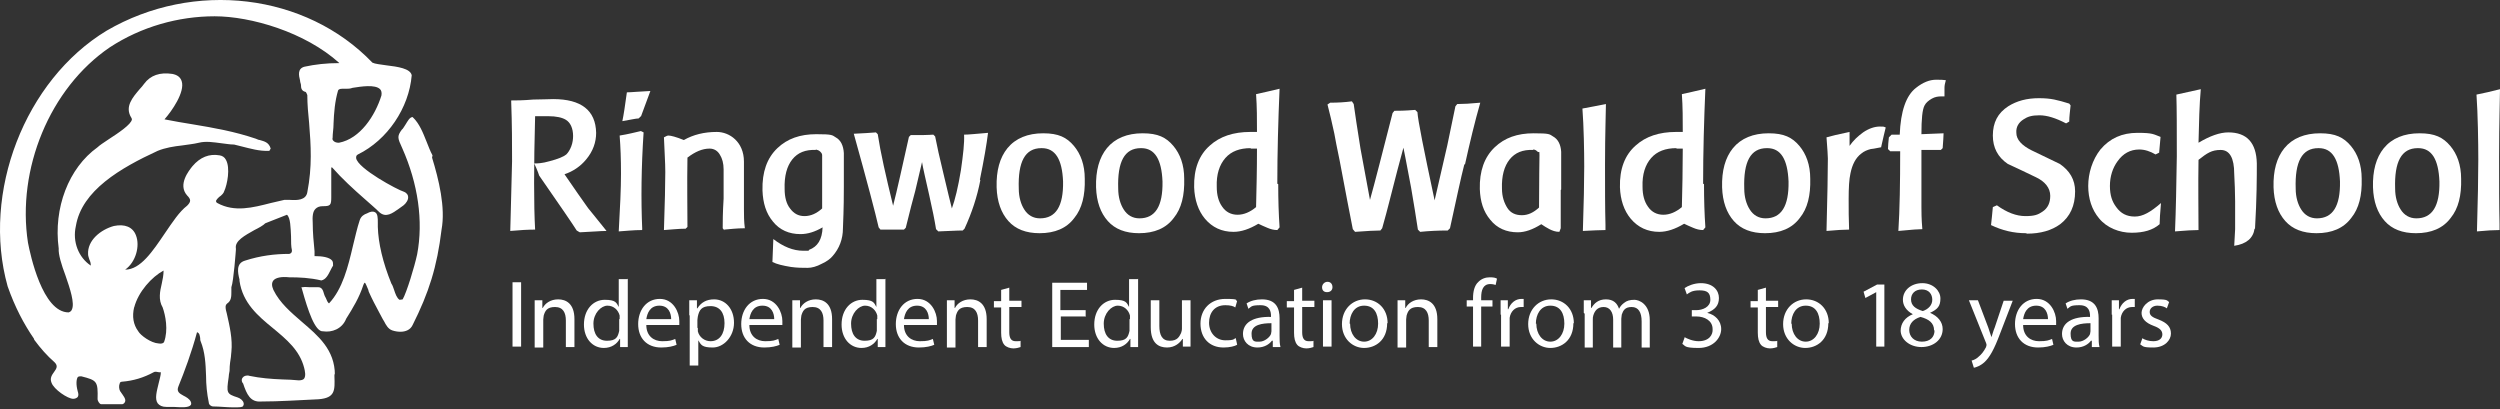 <svg xmlns="http://www.w3.org/2000/svg" width="489" height="80" viewBox="0 0 489 80" fill="none"><rect x="0" y="0" width="489" height="80" fill="#333333" stroke="none"/><path d="M84.6 30.386C84.158 29.593 83.804 28.625 83.45 27.745C82.743 25.984 82.036 24.136 80.71 22.903H80.621C80.091 22.991 79.737 23.696 79.295 24.4C79.03 24.752 78.853 25.192 78.588 25.368C77.615 26.689 77.792 27.041 78.676 28.977C81.77 35.931 82.831 43.237 81.594 49.751C81.063 52.216 79.56 57.145 78.764 58.553C78.764 58.553 78.322 58.642 78.145 58.642C77.615 58.289 77.35 57.497 77.085 56.705C76.908 56.265 76.819 55.825 76.554 55.473C74.874 51.336 73.99 47.55 73.902 44.382C73.902 44.117 73.902 43.853 73.902 43.589C73.902 42.621 73.902 41.741 73.283 41.477C72.929 41.301 72.399 41.389 71.78 41.741C71.249 41.917 70.63 42.269 70.365 43.061C69.835 44.646 69.481 46.318 69.039 48.078C68.067 52.216 67.005 56.529 64.353 59.346C64.088 59.17 63.911 58.73 63.734 58.289C63.557 58.025 63.469 57.761 63.381 57.497C63.204 56.881 63.027 56.177 62.231 56.177C61.701 56.177 61.082 56.177 60.551 56.177C60.109 56.177 59.667 56.089 59.225 56.177H58.96L59.137 56.793C60.198 60.578 61.612 64.979 63.204 64.803C64.884 65.067 66.917 64.363 67.713 62.339C69.039 60.226 70.277 58.201 71.073 55.737C71.249 55.297 71.338 55.297 71.338 55.297C71.515 55.297 71.868 56.353 72.045 56.705C72.045 56.881 72.133 56.969 72.133 57.057C72.752 58.465 73.46 59.786 74.167 61.106C74.521 61.722 74.786 62.339 75.139 62.867C75.493 63.571 75.935 64.363 76.731 64.627C77.261 64.803 77.792 64.891 78.322 64.891C79.295 64.891 80.267 64.539 80.71 63.571C83.892 57.233 85.484 52.216 86.368 44.91C87.164 40.596 85.837 35.139 84.511 30.826" fill="white"></path><path d="M26.248 60.138C27.043 57.057 29.696 54.152 31.994 52.92C31.994 53.8 31.818 54.68 31.641 55.472C31.287 56.969 30.933 58.641 31.818 60.138C32.348 61.634 32.967 64.539 32.083 66.916C31.906 67.18 31.552 67.268 31.022 67.18C29.519 67.092 27.485 65.595 27.043 64.803C26.071 63.483 25.805 61.898 26.248 60.05M65.238 24.224C65.326 22.023 65.503 19.822 66.122 17.71C66.299 17.358 66.652 17.358 67.271 17.358C67.448 17.358 67.625 17.358 67.802 17.358C68.067 17.358 68.509 17.358 68.951 17.182C70.631 16.918 73.372 16.477 74.344 17.446C74.609 17.71 74.698 18.15 74.609 18.678C73.372 22.639 70.454 27.128 66.299 27.921C65.856 27.921 65.503 27.833 65.238 27.569C65.061 27.392 64.972 27.216 65.061 26.952C65.061 26.072 65.238 25.192 65.238 24.312M42.958 38.484C43.4 38.132 43.753 37.779 43.842 37.427C44.461 36.107 45.08 32.85 44.195 31.266C43.93 30.738 43.488 30.473 42.958 30.385C40.924 30.033 39.156 30.738 37.653 32.498C36.946 33.378 34.735 36.107 36.592 38.22C37.388 39.012 37.388 39.452 36.592 40.244C35.089 41.389 33.763 43.413 32.26 45.614C29.872 49.135 27.485 52.744 24.479 52.744C26.601 51.247 27.397 48.078 26.601 46.054C25.982 44.381 24.391 43.765 22.269 44.205C19.705 44.91 17.053 47.022 17.23 49.751C17.23 50.103 17.406 50.455 17.495 50.807C17.672 51.159 17.76 51.511 17.76 51.952C15.373 50.367 14.135 47.286 14.842 44.205C15.992 37.251 23.595 32.85 30.845 29.505C32.348 28.889 34.028 28.625 35.619 28.449C36.68 28.273 37.83 28.185 38.891 27.921C40.305 27.569 41.808 27.833 43.223 28.009C44.107 28.097 44.903 28.273 45.787 28.273C46.229 28.361 46.759 28.537 47.201 28.625C48.97 29.065 50.738 29.593 52.595 29.505H52.683L52.948 29.065C52.595 27.833 51.711 27.657 50.826 27.392C50.561 27.392 50.296 27.216 50.031 27.128C45.875 25.72 41.897 25.016 37.653 24.312C35.885 24.048 34.028 23.695 32.171 23.343C33.586 21.759 36.238 17.974 35.531 15.861C35.266 15.069 34.647 14.629 33.674 14.453C31.287 14.101 29.43 14.717 28.193 16.389C27.927 16.741 27.662 17.094 27.309 17.446C25.982 19.03 24.302 20.879 25.717 23.079C25.717 23.079 25.805 23.255 25.805 23.343C25.717 24.312 23.065 26.072 21.297 27.216C20.235 27.921 19.44 28.449 19.086 28.801C13.428 32.85 10.422 40.684 11.483 48.606C11.394 49.751 12.013 51.775 12.809 53.888C13.693 56.441 14.665 59.346 14.047 60.578C13.958 60.842 13.693 61.018 13.428 61.106C8.3 61.106 5.913 49.751 5.471 47.462C3.26 33.114 9.714 17.27 21.473 9.259C27.662 5.21 34.912 3.186 41.985 3.186C49.058 3.186 59.668 6.267 66.387 12.34C63.823 12.34 61.613 12.604 59.579 13.044C58.165 13.397 58.43 14.717 58.695 15.773C58.695 16.125 58.872 16.389 58.872 16.654C58.872 17.182 58.96 17.798 59.756 17.974C59.844 17.974 60.021 18.326 60.11 18.59C60.11 20.439 60.286 22.287 60.463 24.048C60.817 28.449 61.082 32.586 60.11 37.603C59.844 39.188 58.076 39.188 56.75 39.1C56.308 39.1 55.866 39.1 55.601 39.1C54.717 39.276 53.832 39.54 52.948 39.716C49.5 40.596 45.875 41.565 42.516 39.716C42.339 39.628 42.25 39.452 42.25 39.364C42.25 39.1 42.692 38.66 43.134 38.308M65.503 73.341C65.503 68.412 62.232 65.683 59.049 62.955C56.927 61.106 54.717 59.258 53.479 56.705C53.125 55.913 53.125 55.296 53.479 54.856C53.921 54.328 54.982 54.064 56.573 54.24C58.518 54.24 60.64 54.328 62.85 54.856C63.735 54.68 64.177 53.8 64.619 52.92C64.796 52.568 64.972 52.215 65.149 51.952C65.149 51.511 65.149 51.247 64.972 50.983C64.442 50.279 62.85 50.103 61.789 50.103C61.789 50.103 61.613 50.103 61.524 50.103C61.524 49.839 61.524 49.487 61.524 49.135C61.347 47.462 61.171 45.438 61.171 43.677C61.082 42.357 61.171 41.389 61.701 40.86C62.055 40.508 62.497 40.332 63.116 40.332C64.619 40.332 64.796 40.156 64.796 38.572V32.762H64.972C66.918 34.963 69.128 36.987 71.338 38.924C72.311 39.804 73.283 40.596 74.167 41.477C75.493 42.709 76.82 41.653 77.969 40.86C78.323 40.596 78.676 40.332 78.942 40.156C79.384 39.804 79.914 39.1 79.826 38.484C79.826 38.22 79.649 37.779 79.03 37.515C77.792 37.163 69.924 32.938 69.658 30.913C69.658 30.649 69.658 30.385 70.012 30.209C75.759 27.392 80.003 21.143 80.533 14.717C80.268 13.397 77.792 13.044 75.582 12.78C74.433 12.604 73.372 12.516 72.841 12.252C59.844 -1.304 37.918 -3.944 20.854 6.002C4.852 15.685 -3.636 37.691 1.492 56.001C2.907 60.05 4.675 63.395 6.62 66.212L6.708 66.476C7.946 68.148 9.184 69.556 10.687 70.877C11.394 71.581 11.041 72.109 10.598 72.725C10.156 73.341 9.714 73.958 10.068 74.838C10.51 76.158 13.251 78.007 14.312 78.007C14.754 78.007 15.019 77.831 15.196 77.655C15.373 77.391 15.373 77.038 15.196 76.51C14.842 75.19 14.931 74.222 15.196 73.782C15.373 73.606 15.55 73.606 15.903 73.606C18.998 74.398 19.175 74.574 19.086 78.095C19.086 78.359 19.44 79.063 19.794 79.063C20.943 79.063 22.092 79.063 23.33 79.063H23.949C24.214 78.975 24.391 78.799 24.479 78.535C24.656 78.007 24.037 77.303 23.684 76.775C23.684 76.686 23.507 76.598 23.507 76.51C23.242 76.07 23.242 75.366 23.418 75.014C23.418 74.838 23.595 74.662 23.86 74.662C26.071 74.486 28.104 73.87 30.049 72.813C30.315 72.637 30.668 72.725 31.11 72.813C31.199 72.813 31.287 72.813 31.464 72.813C31.464 73.43 31.199 74.222 31.022 75.014C30.668 76.51 30.226 78.007 30.845 78.887C31.199 79.327 31.729 79.591 32.525 79.591C32.702 79.591 33.321 79.591 33.94 79.591C35.531 79.679 36.857 79.767 37.299 79.239C37.388 79.151 37.476 78.887 37.299 78.535C37.034 78.007 36.415 77.655 35.885 77.391C35.089 76.951 34.47 76.598 34.912 75.542C36.061 72.725 37.476 68.94 38.537 64.979C39.068 65.155 39.068 65.683 39.156 66.124C39.156 66.299 39.156 66.564 39.244 66.74C40.128 68.94 40.217 71.141 40.305 73.518C40.305 75.19 40.482 77.038 40.836 78.711C40.836 79.151 41.278 79.503 41.72 79.503C42.869 79.503 44.372 79.679 45.61 79.679C46.848 79.679 47.378 79.679 47.555 79.415C47.644 79.239 47.732 79.063 47.644 78.799C47.555 78.359 47.025 77.919 46.494 77.743C44.284 77.039 44.284 76.862 44.726 73.782C44.726 73.43 44.814 73.077 44.903 72.549C44.903 71.317 45.08 70.437 45.168 69.82C45.168 69.38 45.256 69.116 45.256 68.852C45.522 66.299 44.903 63.747 44.372 61.37L44.195 60.666C44.107 60.138 44.019 59.698 44.461 59.346C45.256 58.817 45.256 57.937 45.256 57.057C45.256 56.793 45.256 56.441 45.256 56.177C45.698 55.032 46.141 48.871 46.141 48.871V48.606C45.875 47.11 47.909 46.054 49.765 44.998C50.65 44.557 51.445 44.117 51.887 43.677C51.976 43.677 54.009 42.797 56.131 42.005C56.838 42.621 56.838 44.557 56.927 46.23C56.927 47.286 56.927 48.254 57.104 48.959C57.104 49.135 57.104 49.311 56.927 49.487C56.838 49.575 56.662 49.663 56.573 49.663C53.744 49.663 50.915 50.015 47.909 50.983C46.141 51.511 46.494 53.272 46.848 54.68V54.944C47.467 59.258 50.473 61.81 53.39 64.187C56.043 66.388 58.607 68.5 59.491 71.933C59.668 72.637 59.844 73.517 59.491 74.046C59.314 74.31 58.872 74.398 58.43 74.398C57.369 74.31 56.308 74.222 55.335 74.222C53.037 74.134 50.915 73.958 48.793 73.518C48.351 73.341 47.732 73.518 47.555 73.782C47.201 74.046 47.201 74.662 47.555 75.014C48.262 77.127 48.97 78.711 51.092 78.535C54.717 78.535 58.341 78.271 62.32 78.095C65.591 77.831 65.503 76.334 65.415 73.606V73.077L65.503 73.341Z" fill="white"></path><path d="M113.245 45.35L112.803 45.086C112.096 43.941 109.62 40.333 105.465 34.347C105.465 34.347 105.2 33.467 104.493 31.97C105.023 31.97 105.996 31.97 107.499 31.53C109.178 31.09 110.239 30.65 110.77 30.21C111.123 29.858 111.477 29.329 111.742 28.625C112.008 27.921 112.096 27.217 112.096 26.601C112.096 25.104 111.566 23.96 110.681 23.432C109.974 22.992 108.825 22.727 107.233 22.727C105.642 22.727 105.73 22.727 104.669 22.727C104.404 32.674 104.404 40.068 104.669 44.91C103.343 44.91 101.752 44.998 99.807 45.174C99.807 44.206 99.984 39.716 100.16 31.53C100.16 28.361 100.16 24.4 99.984 19.647C100.868 19.647 102.282 19.647 104.316 19.471C105.996 19.471 107.233 19.383 108.206 19.383C113.687 19.383 116.517 21.583 116.605 25.984C116.605 27.833 115.986 29.593 114.66 31.178C113.511 32.586 112.008 33.555 110.416 34.083C112.361 36.9 113.864 39.1 115.014 40.685C115.721 41.565 116.959 43.061 118.639 45.174C117.401 45.174 115.721 45.35 113.422 45.438" fill="white"></path><path d="M125.358 22.727L124.916 23.168C124.385 23.168 123.324 23.432 121.733 23.696C121.998 22.463 122.263 20.615 122.617 18.062C123.501 18.062 125.092 17.886 127.214 17.798L125.358 22.815V22.727ZM125.534 44.998C123.943 44.998 122.44 45.174 121.025 45.262C121.291 40.596 121.467 36.899 121.467 33.995C121.467 31.09 121.379 28.801 121.202 26.512C122.882 26.248 124.208 25.896 125.358 25.632L125.888 25.896C125.446 32.586 125.358 38.924 125.623 44.91" fill="white"></path><path d="M141.715 45.086L141.361 44.646C141.361 43.589 141.361 41.653 141.538 38.836C141.538 36.459 141.538 34.611 141.538 33.114C141.538 31.97 141.272 31.002 140.83 30.298C140.388 29.505 139.681 29.065 138.797 29.065C137.382 29.065 135.968 29.681 134.465 30.826C134.376 36.107 134.465 40.685 134.465 44.382L134.111 44.734C132.696 44.734 131.282 44.91 129.867 44.998C130.044 39.716 130.132 35.931 130.132 33.643C130.132 31.706 129.956 29.505 129.867 26.865C130.309 26.601 130.574 26.512 130.751 26.512C131.193 26.512 132.254 26.777 133.757 27.393C135.614 26.337 137.736 25.808 140.211 25.808C142.687 25.808 145.516 27.745 145.516 31.618C145.516 32.674 145.516 34.259 145.516 36.283C145.516 38.308 145.516 39.892 145.516 40.949C145.516 42.093 145.516 43.325 145.693 44.646C144.102 44.646 142.775 44.822 141.626 44.91" fill="white"></path><path d="M159.574 29.329C157.54 29.241 156.037 29.857 154.977 31.178C153.916 32.498 153.385 34.435 153.474 36.987C153.474 38.572 153.827 39.892 154.534 40.773C155.242 41.741 156.126 42.269 157.364 42.269C158.601 42.269 159.751 41.741 160.812 40.773C160.812 37.516 160.812 34.083 160.812 30.386C160.812 30.122 160.723 29.945 160.458 29.681C160.193 29.417 159.928 29.329 159.574 29.241M165.056 36.547C165.056 37.868 165.056 40.596 164.879 44.646C164.879 46.758 164.171 48.607 162.845 50.103C162.403 50.631 161.696 51.159 160.723 51.6C159.751 52.128 158.778 52.392 157.983 52.392C157.01 52.392 155.949 52.392 154.711 52.216C153.12 51.952 151.97 51.688 151.086 51.248L151.263 46.758C153.208 48.255 155.153 49.047 157.098 49.047C159.043 49.047 157.894 49.047 158.248 48.871C159.928 48.255 160.812 46.846 160.9 44.47C159.397 45.35 157.983 45.79 156.568 45.79C154.358 45.79 152.501 44.998 151.175 43.325C149.849 41.741 149.23 39.716 149.141 37.252C149.053 33.642 150.025 30.914 152.059 28.977C154.004 27.129 156.48 26.248 159.662 26.248C162.845 26.248 162.757 26.424 163.464 26.865C164.437 27.393 164.967 28.449 165.056 29.945V36.635V36.547Z" fill="white"></path><path d="M191.756 35.227C191.137 38.484 190.076 41.653 188.661 44.734L188.307 45.086C188.484 45.086 186.893 45.086 183.533 45.262L183.091 44.822C182.826 43.149 182.384 40.949 181.765 38.22C181.058 35.051 180.527 32.85 180.35 31.706L179.024 37.34C178.582 38.924 177.963 41.301 177.167 44.558L176.814 44.91C175.222 44.91 173.719 44.91 172.216 44.91L171.863 44.47C171.244 41.741 169.652 35.667 167 26.16C168.857 26.072 170.36 25.984 171.332 25.896L171.686 26.248C172.216 29.77 173.277 34.435 174.692 40.244C175.488 37.163 176.46 32.674 177.786 26.777L178.14 26.424C178.759 26.424 179.466 26.424 180.35 26.424C181.5 26.424 182.295 26.337 182.561 26.337L182.914 26.689C183.268 28.537 183.798 30.914 184.506 33.819C185.39 37.516 185.92 39.804 186.186 40.773C186.804 39.1 187.423 36.547 187.954 33.29C188.396 30.21 188.661 27.921 188.573 26.337C189.545 26.337 191.048 26.16 193.259 25.984C192.993 28.185 192.463 31.266 191.667 35.139" fill="white"></path><path d="M203.692 28.977C200.509 28.977 199.094 31.618 199.271 36.899C199.271 38.572 199.713 39.98 200.332 40.949C201.039 42.093 202.1 42.709 203.427 42.709C206.521 42.709 208.024 40.332 207.936 35.491C207.759 31.178 206.433 28.977 203.78 28.977M203.338 45.614C200.686 45.614 198.652 44.822 197.238 43.237C195.823 41.653 195.027 39.452 194.939 36.635C194.851 33.378 195.558 30.826 197.061 28.977C198.652 27.041 201.039 26.072 204.046 26.072C207.052 26.072 208.643 26.865 210.058 28.537C211.384 30.122 212.18 32.234 212.18 34.963C212.268 38.22 211.649 40.773 210.146 42.621C208.643 44.646 206.344 45.614 203.338 45.614Z" fill="white"></path><path d="M223.142 28.977C219.959 28.977 218.545 31.618 218.721 36.899C218.721 38.572 219.163 39.98 219.782 40.949C220.49 42.093 221.551 42.709 222.877 42.709C225.971 42.709 227.474 40.332 227.386 35.491C227.209 31.178 225.883 28.977 223.23 28.977M222.788 45.614C220.136 45.614 218.103 44.822 216.688 43.237C215.273 41.653 214.478 39.452 214.389 36.635C214.301 33.378 215.008 30.826 216.511 28.977C218.103 27.041 220.49 26.072 223.496 26.072C226.502 26.072 228.093 26.865 229.508 28.537C230.834 30.122 231.63 32.234 231.63 34.963C231.718 38.22 231.099 40.773 229.596 42.621C228.093 44.646 225.794 45.614 222.788 45.614Z" fill="white"></path><path d="M244.627 28.977C242.505 28.977 240.825 29.593 239.676 30.914C238.527 32.234 237.908 34.083 237.996 36.547C237.996 38.132 238.35 39.452 239.057 40.42C239.764 41.477 240.825 42.005 242.063 42.005C243.301 42.005 244.539 41.477 245.688 40.508C245.776 36.987 245.865 33.202 245.865 29.065C245.334 29.065 244.892 29.065 244.627 29.065M250.02 36.019C250.02 39.1 250.109 41.917 250.285 44.47L249.843 44.998C249.136 44.998 248.517 44.822 247.898 44.558C247.279 44.294 246.66 44.029 246.13 43.765C244.362 44.822 242.77 45.35 241.267 45.35C238.969 45.35 237.112 44.47 235.697 42.797C234.371 41.213 233.664 39.1 233.575 36.635C233.487 33.026 234.548 30.298 236.67 28.449C238.615 26.689 241.267 25.808 244.539 25.808C247.81 25.808 245.423 25.808 245.865 25.808C245.865 23.344 245.865 20.879 245.688 18.414C246.926 18.15 248.429 17.798 250.285 17.358C250.02 23.608 249.843 29.769 249.843 35.931" fill="white"></path><path d="M286.446 32.058C285.739 34.787 284.855 39.012 283.617 44.646L283.175 45.086C281.318 45.086 279.55 45.174 277.782 45.35L277.34 44.91C276.986 42.533 276.544 39.804 276.014 36.723C275.129 31.97 274.599 29.329 274.511 28.889C273.892 31.178 272.919 34.787 271.681 39.716C271.416 40.773 270.974 42.445 270.355 44.646L270.002 45.086C269.029 45.086 267.438 45.174 265.05 45.35L264.608 44.822C263.989 41.829 263.194 37.428 262.044 31.442C261.514 28.889 261.16 27.129 260.983 26.072C260.541 24.048 260.099 22.111 259.657 20.439L260.188 20.087C261.691 20.087 263.105 19.999 264.432 19.823L264.785 20.351C265.05 22.287 265.492 25.192 266.111 29.065L267.968 39.1C269.029 35.315 270.444 29.681 272.389 22.111L272.742 21.671C273.45 21.671 274.776 21.671 276.809 21.495L277.251 21.935C277.34 23.52 278.489 29.241 280.611 39.188L283.087 28.449C283.44 26.777 283.971 24.224 284.678 20.791L285.032 20.351C286.181 20.351 287.684 20.263 289.541 20.087C288.48 23.784 287.507 27.833 286.535 32.234" fill="white"></path><path d="M299.886 29.329C297.852 29.241 296.349 29.858 295.288 31.178C294.227 32.498 293.697 34.435 293.785 36.899C293.785 38.484 294.227 39.716 294.846 40.684C295.465 41.653 296.437 42.093 297.675 42.093C298.913 42.093 299.974 41.565 301.035 40.596C301.035 34.963 301.123 31.53 301.123 30.386C301.123 29.241 301.035 29.945 300.77 29.681C300.504 29.417 300.239 29.241 299.886 29.241M305.279 37.163C305.279 41.565 305.279 44.029 305.279 44.646L305.013 45.35C304.218 45.35 303.599 45.086 303.068 44.822C302.538 44.558 302.007 44.206 301.477 43.853C299.797 44.91 298.294 45.438 296.879 45.438C294.669 45.438 292.812 44.646 291.486 42.973C290.16 41.389 289.541 39.452 289.453 36.987C289.364 33.467 290.337 30.738 292.37 28.801C294.316 26.953 296.791 26.072 299.974 26.072C303.157 26.072 303.068 26.248 303.776 26.689C304.748 27.217 305.279 28.273 305.367 29.681C305.367 29.858 305.367 30.914 305.367 32.85C305.367 34.963 305.367 36.371 305.367 37.075" fill="white"></path><path d="M313.942 32.234C313.942 36.723 313.942 40.684 314.031 43.941V44.998C312.97 44.998 311.467 45.086 309.61 45.174C309.787 39.716 309.875 35.579 309.875 32.586C309.875 29.593 309.787 24.664 309.521 21.231C310.848 20.967 312.439 20.703 314.119 20.351C314.119 21.935 313.942 25.896 313.942 32.234Z" fill="white"></path><path d="M327.912 28.977C325.79 28.977 324.11 29.593 322.961 30.914C321.812 32.234 321.193 34.083 321.281 36.547C321.281 38.132 321.635 39.452 322.342 40.42C323.049 41.477 324.11 42.005 325.348 42.005C326.586 42.005 327.824 41.477 328.973 40.508C329.062 36.987 329.15 33.202 329.15 29.065C328.619 29.065 328.177 29.065 327.912 29.065M333.305 36.019C333.305 39.1 333.394 41.917 333.571 44.47L333.129 44.998C332.421 44.998 331.802 44.822 331.183 44.558C330.565 44.294 329.946 44.029 329.415 43.765C327.647 44.822 326.056 45.35 324.552 45.35C322.254 45.35 320.397 44.47 318.982 42.797C317.656 41.213 316.949 39.1 316.861 36.635C316.772 33.026 317.833 30.298 319.955 28.449C321.9 26.689 324.552 25.808 327.824 25.808C331.095 25.808 328.708 25.808 329.15 25.808C329.15 23.344 329.15 20.879 328.973 18.414C330.211 18.15 331.714 17.798 333.571 17.358C333.305 23.608 333.129 29.769 333.129 35.931" fill="white"></path><path d="M345.595 28.977C342.412 28.977 340.998 31.618 341.175 36.899C341.175 38.572 341.617 39.98 342.236 40.949C342.943 42.093 344.004 42.709 345.33 42.709C348.424 42.709 349.927 40.332 349.839 35.491C349.662 31.178 348.336 28.977 345.684 28.977M345.242 45.614C342.589 45.614 340.556 44.822 339.141 43.237C337.726 41.653 336.931 39.452 336.842 36.635C336.754 33.378 337.461 30.826 338.964 28.977C340.556 27.041 342.943 26.072 345.949 26.072C348.955 26.072 350.546 26.865 351.961 28.537C353.287 30.122 354.083 32.234 354.083 34.963C354.171 38.22 353.552 40.773 352.049 42.621C350.546 44.646 348.248 45.614 345.242 45.614Z" fill="white"></path><path d="M367.963 28.801C366.725 29.065 366.018 29.153 365.929 29.153C365.222 29.329 364.603 29.593 364.072 30.034C363.011 30.826 362.304 32.146 361.951 33.907C361.685 35.051 361.597 36.812 361.597 38.924C361.597 41.037 361.597 42.797 361.685 44.91C360.713 44.91 359.21 44.998 357.265 45.174C357.441 38.396 357.53 33.643 357.53 31.002C357.53 30.562 357.441 29.153 357.265 26.865C358.149 26.601 359.652 26.248 361.774 25.808V28.537C362.481 27.481 363.454 26.601 364.426 25.896C365.575 25.104 366.725 24.752 367.697 24.752C368.67 24.752 368.316 24.752 368.847 24.928C368.67 25.72 368.316 27.041 367.963 28.713" fill="white"></path><path d="M380.341 17.358C380.341 17.622 380.341 18.062 380.341 18.854H379.722C379.103 18.854 378.484 18.942 377.865 19.294C377.246 19.647 376.716 20.087 376.45 20.615C376.008 21.407 375.832 23.256 375.832 26.248L380.164 26.072C380.164 26.689 380.075 27.657 379.987 28.977L379.633 29.329C378.838 29.329 377.6 29.329 375.832 29.329C375.832 33.642 375.832 37.34 375.832 40.508C375.832 41.301 375.832 42.797 376.008 44.822C375.478 44.822 373.887 44.91 371.323 45.174C371.588 41.037 371.676 35.755 371.676 29.593C370.969 29.593 370.35 29.593 369.731 29.593L369.289 29.153C369.289 28.537 369.377 27.745 369.466 26.865L369.996 26.336H371.588C371.765 21.759 372.826 18.678 374.771 17.182C376.097 16.126 377.423 15.597 378.661 15.597C379.899 15.597 379.81 15.597 380.606 15.685C380.429 16.302 380.341 16.742 380.341 17.182" fill="white"></path><path d="M396.254 45.614C393.867 45.614 391.657 45.086 389.446 44.029C389.535 42.973 389.712 41.829 389.8 40.509L390.596 40.157C392.541 41.565 394.397 42.269 396.166 42.269C397.934 42.269 398.641 42.005 399.525 41.389C400.586 40.685 401.028 39.628 401.028 38.308C401.028 36.812 400.056 35.491 398.111 34.611C396.342 33.731 394.574 32.938 392.718 32.058C390.772 30.738 389.8 28.889 389.8 26.513C389.8 23.96 390.772 22.111 392.806 20.791C394.486 19.735 396.431 19.206 398.818 19.206C401.205 19.206 402.443 19.559 404.742 20.263L405.007 20.615C404.919 21.671 404.742 22.727 404.742 23.784L404.123 24.136C402.089 23.08 400.409 22.552 398.906 22.552C397.403 22.552 396.608 22.816 395.812 23.344C394.839 23.96 394.309 24.84 394.397 25.985C394.397 27.305 395.458 28.449 397.403 29.417C399.26 30.298 401.028 31.178 402.885 32.058C404.83 33.379 405.891 35.139 405.891 37.428C405.891 40.245 404.919 42.357 402.973 43.853C401.294 45.086 399.083 45.702 396.519 45.702" fill="white"></path><path d="M422.337 29.858L421.63 30.21C420.569 29.593 419.508 29.241 418.447 29.241C416.678 29.241 415.264 30.034 414.203 31.53C413.23 32.85 412.7 34.523 412.7 36.371C412.7 38.22 413.142 39.452 413.938 40.508C414.822 41.741 415.971 42.357 417.563 42.357C419.154 42.357 420.657 41.477 422.691 39.716C422.514 41.653 422.425 43.061 422.425 43.853C421.099 44.998 419.331 45.526 416.944 45.526C414.557 45.526 412.081 44.558 410.578 42.709C409.163 41.037 408.456 38.836 408.456 36.371C408.456 33.907 409.252 31.266 410.843 29.241C412.7 27.041 415.087 25.984 418.093 25.984C421.099 25.984 421.187 26.248 422.602 26.777C422.514 27.921 422.425 28.977 422.337 29.769" fill="white"></path><path d="M440.992 44.734C440.727 46.582 439.401 47.727 437.014 48.079L437.191 44.822C437.191 43.413 437.191 41.565 437.191 39.364C437.191 37.604 437.102 35.755 437.014 33.995C437.014 30.914 436.13 29.329 434.361 29.329C432.593 29.329 431.709 29.946 430.029 31.266C429.941 36.371 430.029 40.949 430.029 44.998C429.057 44.998 427.554 45.086 425.432 45.262C425.608 41.125 425.697 36.283 425.785 30.562C425.785 25.28 425.785 21.319 425.697 18.502C426.935 18.238 428.526 17.886 430.471 17.446C430.206 20.439 430.118 23.96 430.029 27.921C432.239 26.601 434.184 25.896 435.864 25.896C439.489 25.896 441.346 27.921 441.434 31.97C441.434 34.523 441.434 38.748 441.081 44.734" fill="white"></path><path d="M453.458 28.977C450.275 28.977 448.86 31.618 449.037 36.899C449.037 38.572 449.479 39.98 450.098 40.949C450.805 42.093 451.866 42.709 453.192 42.709C456.287 42.709 457.79 40.332 457.701 35.491C457.524 31.178 456.198 28.977 453.546 28.977M453.104 45.614C450.451 45.614 448.418 44.822 447.003 43.237C445.589 41.653 444.793 39.452 444.705 36.635C444.616 33.378 445.324 30.826 446.827 28.977C448.418 27.041 450.805 26.072 453.811 26.072C456.817 26.072 458.409 26.865 459.823 28.537C461.149 30.122 461.945 32.234 461.945 34.963C462.034 38.22 461.415 40.773 459.912 42.621C458.409 44.646 456.11 45.614 453.104 45.614Z" fill="white"></path><path d="M472.909 28.977C469.726 28.977 468.311 31.618 468.488 36.899C468.488 38.572 468.93 39.98 469.549 40.949C470.256 42.093 471.317 42.709 472.643 42.709C475.738 42.709 477.241 40.332 477.152 35.491C476.976 31.178 475.649 28.977 472.997 28.977M472.555 45.614C469.903 45.614 467.869 44.822 466.455 43.237C465.04 41.653 464.244 39.452 464.156 36.635C464.067 33.378 464.775 30.826 466.278 28.977C467.869 27.041 470.256 26.072 473.262 26.072C476.268 26.072 477.86 26.865 479.274 28.537C480.601 30.122 481.396 32.234 481.396 34.963C481.485 38.22 480.866 40.773 479.363 42.621C477.86 44.646 475.561 45.614 472.555 45.614Z" fill="white"></path><path d="M488.823 30.738C488.823 35.755 488.823 40.157 488.911 43.853V44.998C487.85 44.998 486.347 45.086 484.491 45.262C484.668 39.188 484.756 34.523 484.756 31.178C484.756 27.833 484.668 22.287 484.402 18.502C485.729 18.238 487.32 17.886 489 17.446C489 19.206 488.823 23.608 488.823 30.738Z" fill="white"></path><path d="M101.929 55.209V67.796H100.249V55.209H101.929Z" fill="white"></path><path d="M104.581 61.194C104.581 60.226 104.581 59.522 104.581 58.73H106.084V60.226H106.172C106.615 59.346 107.675 58.554 109.179 58.554C110.682 58.554 112.361 59.346 112.361 62.427V67.884H110.682V62.691C110.682 61.194 110.151 60.05 108.56 60.05C106.968 60.05 106.615 60.842 106.349 61.722C106.349 61.898 106.261 62.251 106.261 62.515V67.972H104.581V61.37V61.194Z" fill="white"></path><path d="M122.795 54.504V65.507C122.795 66.3 122.795 67.268 122.795 67.884H121.292V66.3H121.203C120.673 67.268 119.612 68.06 118.109 68.06C115.899 68.06 114.219 66.212 114.219 63.483C114.219 60.49 116.075 58.642 118.286 58.642C120.496 58.642 120.584 59.258 121.027 60.05V54.592H122.706L122.795 54.504ZM121.203 62.427C121.203 62.251 121.203 61.898 121.203 61.722C120.938 60.666 120.054 59.786 118.816 59.786C117.578 59.786 116.075 61.282 116.075 63.307C116.075 65.332 116.96 66.652 118.728 66.652C120.496 66.652 120.85 65.948 121.115 64.715C121.115 64.451 121.115 64.275 121.115 64.011V62.427H121.203Z" fill="white"></path><path d="M126.419 63.571C126.419 65.772 127.922 66.74 129.513 66.74C131.104 66.74 131.37 66.564 132.077 66.3L132.342 67.444C131.723 67.708 130.751 67.972 129.336 67.972C126.507 67.972 124.827 66.124 124.827 63.395C124.827 60.666 126.419 58.465 129.071 58.465C131.723 58.465 132.873 61.106 132.873 62.779C132.873 64.451 132.873 63.395 132.873 63.571H126.507H126.419ZM131.281 62.427C131.281 61.37 130.839 59.786 128.983 59.786C127.126 59.786 126.595 61.282 126.419 62.427H131.281Z" fill="white"></path><path d="M134.818 61.722C134.818 60.578 134.818 59.61 134.818 58.73H136.321V60.314H136.41C137.117 59.17 138.178 58.554 139.681 58.554C141.891 58.554 143.571 60.402 143.571 63.131C143.571 65.86 141.538 67.972 139.416 67.972C137.294 67.972 137.117 67.444 136.587 66.564V71.493H134.907V61.635L134.818 61.722ZM136.498 64.099C136.498 64.363 136.498 64.539 136.498 64.803C136.763 65.948 137.824 66.74 138.974 66.74C140.742 66.74 141.715 65.332 141.715 63.219C141.715 61.106 140.742 59.874 138.974 59.874C137.206 59.874 136.763 60.666 136.498 61.898C136.498 62.075 136.41 62.339 136.41 62.603V64.187L136.498 64.099Z" fill="white"></path><path d="M146.577 63.571C146.577 65.772 148.08 66.74 149.671 66.74C151.263 66.74 151.528 66.564 152.235 66.3L152.5 67.444C151.882 67.708 150.909 67.972 149.494 67.972C146.665 67.972 144.985 66.124 144.985 63.395C144.985 60.666 146.577 58.465 149.229 58.465C151.882 58.465 153.031 61.106 153.031 62.779C153.031 64.451 153.031 63.395 153.031 63.571H146.665H146.577ZM151.439 62.427C151.439 61.37 150.997 59.786 149.141 59.786C147.284 59.786 146.754 61.282 146.577 62.427H151.439Z" fill="white"></path><path d="M154.977 61.194C154.977 60.226 154.977 59.522 154.977 58.73H156.48V60.226H156.568C157.01 59.346 158.071 58.554 159.574 58.554C161.077 58.554 162.757 59.346 162.757 62.427V67.884H161.077V62.691C161.077 61.194 160.547 60.05 158.955 60.05C157.364 60.05 157.01 60.842 156.745 61.722C156.745 61.898 156.656 62.251 156.656 62.515V67.972H154.977V61.37V61.194Z" fill="white"></path><path d="M173.189 54.504V65.507C173.189 66.3 173.189 67.268 173.189 67.884H171.686V66.3H171.598C171.067 67.268 170.006 68.06 168.503 68.06C166.293 68.06 164.613 66.212 164.613 63.483C164.613 60.49 166.47 58.642 168.68 58.642C170.891 58.642 170.979 59.258 171.421 60.05V54.592H173.101L173.189 54.504ZM171.598 62.427C171.598 62.251 171.598 61.898 171.598 61.722C171.333 60.666 170.449 59.786 169.211 59.786C167.973 59.786 166.47 61.282 166.47 63.307C166.47 65.332 167.354 66.652 169.122 66.652C170.891 66.652 171.244 65.948 171.509 64.715C171.509 64.451 171.509 64.275 171.509 64.011V62.427H171.598Z" fill="white"></path><path d="M176.815 63.571C176.815 65.772 178.318 66.74 179.91 66.74C181.501 66.74 181.766 66.564 182.473 66.3L182.739 67.444C182.12 67.708 181.147 67.972 179.733 67.972C176.903 67.972 175.224 66.124 175.224 63.395C175.224 60.666 176.815 58.465 179.467 58.465C182.12 58.465 183.269 61.106 183.269 62.779C183.269 64.451 183.269 63.395 183.269 63.571H176.903H176.815ZM181.678 62.427C181.678 61.37 181.236 59.786 179.379 59.786C177.522 59.786 176.992 61.282 176.815 62.427H181.678Z" fill="white"></path><path d="M185.213 61.194C185.213 60.226 185.213 59.522 185.213 58.73H186.716V60.226H186.804C187.246 59.346 188.307 58.554 189.81 58.554C191.313 58.554 192.993 59.346 192.993 62.427V67.884H191.313V62.691C191.313 61.194 190.783 60.05 189.191 60.05C187.6 60.05 187.246 60.842 186.981 61.722C186.981 61.898 186.893 62.251 186.893 62.515V67.972H185.213V61.37V61.194Z" fill="white"></path><path d="M197.415 56.177V58.818H199.802V60.05H197.415V64.98C197.415 66.124 197.769 66.74 198.653 66.74C199.537 66.74 199.449 66.74 199.626 66.652V67.884C199.36 67.972 198.83 68.148 198.211 68.148C197.592 68.148 196.796 67.884 196.443 67.444C196.001 66.916 195.824 66.124 195.824 65.067V60.138H194.409V58.906H195.824V56.705L197.415 56.265V56.177Z" fill="white"></path><path d="M212.445 61.899H207.494V66.476H212.976V67.884H205.814V55.297H212.622V56.705H207.406V60.666H212.357V61.987L212.445 61.899Z" fill="white"></path><path d="M222.612 54.504V65.507C222.612 66.3 222.612 67.268 222.612 67.884H221.109V66.3H221.021C220.49 67.268 219.429 68.06 217.926 68.06C215.716 68.06 214.036 66.212 214.036 63.483C214.036 60.49 215.893 58.642 218.103 58.642C220.313 58.642 220.402 59.258 220.844 60.05V54.592H222.524L222.612 54.504ZM221.021 62.427C221.021 62.251 221.021 61.898 221.021 61.722C220.755 60.666 219.871 59.786 218.634 59.786C217.396 59.786 215.893 61.282 215.893 63.307C215.893 65.332 216.777 66.652 218.545 66.652C220.313 66.652 220.667 65.948 220.932 64.715C220.932 64.451 220.932 64.275 220.932 64.011V62.427H221.021Z" fill="white"></path><path d="M232.868 65.332C232.868 66.3 232.868 67.092 232.868 67.796H231.365V66.3H231.277C230.835 67.004 229.862 67.972 228.271 67.972C226.679 67.972 225.088 67.18 225.088 64.011V58.73H226.768V63.747C226.768 65.507 227.298 66.652 228.801 66.652C230.304 66.652 230.658 65.86 231.012 65.155C231.1 64.891 231.188 64.627 231.188 64.275V58.73H232.868V65.332Z" fill="white"></path><path d="M241.975 67.444C241.533 67.708 240.56 67.972 239.323 67.972C236.582 67.972 234.813 66.124 234.813 63.307C234.813 60.49 236.759 58.465 239.676 58.465C242.594 58.465 241.533 58.73 241.975 58.906L241.621 60.138C241.268 59.874 240.649 59.698 239.676 59.698C237.554 59.698 236.493 61.194 236.493 63.131C236.493 65.067 237.82 66.564 239.676 66.564C241.533 66.564 241.268 66.3 241.71 66.124L241.975 67.356V67.444Z" fill="white"></path><path d="M248.959 67.796V66.652H248.782C248.252 67.356 247.279 67.972 245.953 67.972C244.097 67.972 243.124 66.652 243.124 65.332C243.124 63.131 245.069 61.898 248.606 61.987V61.81C248.606 61.018 248.429 59.698 246.572 59.698C244.715 59.698 244.804 59.962 244.185 60.402L243.831 59.346C244.627 58.818 245.688 58.554 246.837 58.554C249.667 58.554 250.285 60.402 250.285 62.251V65.684C250.285 66.476 250.285 67.268 250.462 67.884H248.959V67.796ZM248.694 63.219C246.926 63.219 244.804 63.483 244.804 65.243C244.804 67.004 245.511 66.828 246.395 66.828C247.279 66.828 248.34 66.036 248.606 65.332C248.606 65.155 248.694 64.979 248.694 64.803V63.219Z" fill="white"></path><path d="M254.706 56.177V58.818H257.093V60.05H254.706V64.98C254.706 66.124 255.06 66.74 255.944 66.74C256.828 66.74 256.74 66.74 256.917 66.652V67.884C256.651 67.972 256.121 68.148 255.502 68.148C254.883 68.148 254.087 67.884 253.734 67.444C253.292 66.916 253.115 66.124 253.115 65.067V60.138H251.7V58.906H253.115V56.705L254.706 56.265V56.177Z" fill="white"></path><path d="M260.63 56.177C260.63 56.705 260.277 57.145 259.569 57.145C258.862 57.145 258.597 56.705 258.597 56.177C258.597 55.649 259.039 55.121 259.658 55.121C260.277 55.121 260.63 55.561 260.63 56.177ZM258.774 67.796V58.73H260.453V67.796H258.774Z" fill="white"></path><path d="M271.328 63.219C271.328 66.564 269.029 68.06 266.819 68.06C264.608 68.06 262.486 66.3 262.486 63.395C262.486 60.49 264.52 58.554 266.995 58.554C269.471 58.554 271.416 60.402 271.416 63.219H271.328ZM264.078 63.307C264.078 65.332 265.227 66.828 266.819 66.828C268.41 66.828 269.559 65.332 269.559 63.307C269.559 61.282 268.764 59.786 266.819 59.786C264.873 59.786 263.989 61.546 263.989 63.307H264.078Z" fill="white"></path><path d="M273.361 61.194C273.361 60.226 273.361 59.522 273.361 58.73H274.864V60.226H274.953C275.395 59.346 276.456 58.554 277.959 58.554C279.462 58.554 281.142 59.346 281.142 62.427V67.884H279.462V62.691C279.462 61.194 278.931 60.05 277.34 60.05C275.748 60.05 275.395 60.842 275.13 61.722C275.13 61.898 275.041 62.251 275.041 62.515V67.972H273.361V61.37V61.194Z" fill="white"></path><path d="M288.126 67.796V59.962H286.889V58.73H288.126V58.289C288.126 57.057 288.392 55.825 289.187 55.121C289.806 54.504 290.602 54.24 291.398 54.24C292.193 54.24 292.459 54.328 292.812 54.504L292.547 55.737C292.282 55.649 291.928 55.561 291.486 55.561C290.072 55.561 289.718 56.793 289.718 58.202V58.73H291.928V59.962H289.718V67.796H288.038H288.126Z" fill="white"></path><path d="M293.52 61.546C293.52 60.49 293.52 59.522 293.52 58.73H294.934V60.49H295.023C295.465 59.258 296.437 58.465 297.587 58.465C298.736 58.465 297.94 58.465 298.029 58.465V60.05C297.852 60.05 297.675 60.05 297.498 60.05C296.349 60.05 295.465 60.93 295.288 62.163C295.288 62.427 295.288 62.691 295.288 62.955V67.796H293.608V61.546H293.52Z" fill="white"></path><path d="M307.754 63.219C307.754 66.564 305.456 68.06 303.245 68.06C301.035 68.06 298.913 66.3 298.913 63.395C298.913 60.49 300.947 58.554 303.422 58.554C305.898 58.554 307.843 60.402 307.843 63.219H307.754ZM300.505 63.307C300.505 65.332 301.654 66.828 303.245 66.828C304.837 66.828 305.986 65.332 305.986 63.307C305.986 61.282 305.19 59.786 303.245 59.786C301.3 59.786 300.416 61.546 300.416 63.307H300.505Z" fill="white"></path><path d="M309.787 61.194C309.787 60.226 309.787 59.522 309.787 58.73H311.202V60.226H311.29C311.821 59.346 312.616 58.554 314.119 58.554C315.622 58.554 316.33 59.346 316.683 60.402C316.949 59.874 317.302 59.522 317.656 59.258C318.186 58.818 318.805 58.642 319.689 58.642C320.573 58.642 322.695 59.434 322.695 62.603V67.972H321.104V62.867C321.104 61.106 320.485 60.05 319.159 60.05C317.833 60.05 317.479 60.754 317.214 61.546C317.214 61.81 317.125 62.075 317.125 62.339V67.972H315.534V62.515C315.534 61.106 314.915 60.05 313.677 60.05C312.439 60.05 311.909 60.842 311.644 61.722C311.555 61.987 311.555 62.251 311.555 62.515V67.972H309.964V61.37L309.787 61.194Z" fill="white"></path><path d="M329.504 65.948C329.946 66.212 331.095 66.74 332.244 66.74C334.366 66.74 335.074 65.419 334.985 64.363C334.985 62.691 333.394 61.898 331.802 61.898H330.918V60.666H331.802C333.04 60.666 334.543 60.05 334.543 58.642C334.543 57.233 333.924 56.793 332.421 56.793C330.918 56.793 330.476 57.233 329.946 57.585L329.504 56.353C330.122 55.913 331.36 55.385 332.686 55.385C335.074 55.385 336.223 56.793 336.223 58.289C336.223 59.786 335.427 60.578 333.924 61.194C335.427 61.546 336.665 62.691 336.665 64.363C336.665 66.036 335.162 68.06 332.244 68.06C329.327 68.06 329.68 67.62 329.062 67.268L329.504 66.036V65.948Z" fill="white"></path><path d="M345.417 56.177V58.818H347.804V60.05H345.417V64.98C345.417 66.124 345.771 66.74 346.655 66.74C347.539 66.74 347.451 66.74 347.628 66.652V67.884C347.362 67.972 346.832 68.148 346.213 68.148C345.594 68.148 344.798 67.884 344.445 67.444C344.003 66.916 343.826 66.124 343.826 65.067V60.138H342.411V58.906H343.826V56.705L345.417 56.265V56.177Z" fill="white"></path><path d="M357.619 63.219C357.619 66.564 355.32 68.06 353.11 68.06C350.899 68.06 348.777 66.3 348.777 63.395C348.777 60.49 350.811 58.554 353.286 58.554C355.762 58.554 357.707 60.402 357.707 63.219H357.619ZM350.457 63.307C350.457 65.332 351.607 66.828 353.198 66.828C354.789 66.828 355.939 65.332 355.939 63.307C355.939 61.282 355.143 59.786 353.198 59.786C351.253 59.786 350.369 61.546 350.369 63.307H350.457Z" fill="white"></path><path d="M366.99 57.145L364.868 58.289L364.515 57.057L367.167 55.649H368.582V67.796H366.99V57.145Z" fill="white"></path><path d="M371.765 64.715C371.765 63.219 372.649 62.075 374.152 61.458C372.826 60.754 372.207 59.698 372.207 58.642C372.207 56.705 373.887 55.385 376.008 55.385C378.13 55.385 379.545 56.881 379.545 58.377C379.545 59.874 379.014 60.49 377.511 61.194C379.014 61.81 379.987 62.955 379.987 64.363C379.987 66.476 378.13 67.884 375.832 67.884C373.533 67.884 371.765 66.388 371.765 64.627V64.715ZM378.307 64.627C378.307 63.131 377.246 62.427 375.655 61.986C374.24 62.427 373.444 63.307 373.444 64.539C373.444 65.772 374.329 66.828 375.92 66.828C377.511 66.828 378.396 65.948 378.396 64.627H378.307ZM373.798 58.553C373.798 59.786 374.682 60.402 376.097 60.842C377.158 60.49 377.954 59.698 377.954 58.642C377.954 57.585 377.335 56.617 375.92 56.617C374.505 56.617 373.798 57.497 373.798 58.553Z" fill="white"></path><path d="M386.883 58.73L388.917 64.099C389.094 64.715 389.359 65.419 389.536 65.948C389.713 65.419 389.89 64.715 390.155 64.099L391.923 58.818H393.691L391.216 65.243C390.066 68.324 389.182 69.909 388.121 70.877C387.326 71.581 386.53 71.845 386.088 71.933L385.646 70.525C386.088 70.437 386.618 70.173 387.06 69.733C387.502 69.381 388.033 68.764 388.475 67.884C388.475 67.708 388.563 67.62 388.563 67.532C388.563 67.444 388.563 67.268 388.475 67.092L385.115 58.73H386.883Z" fill="white"></path><path d="M395.724 63.571C395.724 65.772 397.227 66.74 398.819 66.74C400.41 66.74 400.675 66.564 401.383 66.3L401.648 67.444C401.029 67.708 400.056 67.972 398.642 67.972C395.813 67.972 394.133 66.124 394.133 63.395C394.133 60.666 395.724 58.465 398.377 58.465C401.029 58.465 402.178 61.106 402.178 62.779C402.178 64.451 402.178 63.395 402.178 63.571H395.813H395.724ZM400.587 62.427C400.587 61.37 400.145 59.786 398.288 59.786C396.432 59.786 395.901 61.282 395.724 62.427H400.587Z" fill="white"></path><path d="M409.163 67.796V66.652H408.987C408.456 67.356 407.484 67.972 406.157 67.972C404.301 67.972 403.328 66.652 403.328 65.332C403.328 63.131 405.273 61.898 408.81 61.987V61.81C408.81 61.018 408.633 59.698 406.776 59.698C404.92 59.698 405.008 59.962 404.389 60.402L404.035 59.346C404.831 58.818 405.892 58.554 407.041 58.554C409.871 58.554 410.49 60.402 410.49 62.251V65.684C410.49 66.476 410.49 67.268 410.666 67.884H409.163V67.796ZM408.898 63.219C407.13 63.219 405.008 63.483 405.008 65.243C405.008 67.004 405.715 66.828 406.599 66.828C407.484 66.828 408.544 66.036 408.81 65.332C408.81 65.155 408.898 64.979 408.898 64.803V63.219Z" fill="white"></path><path d="M413.053 61.546C413.053 60.49 413.053 59.522 413.053 58.73H414.467V60.49H414.556C414.998 59.258 415.97 58.465 417.12 58.465C418.269 58.465 417.473 58.465 417.562 58.465V60.05C417.385 60.05 417.208 60.05 417.031 60.05C415.882 60.05 414.998 60.93 414.821 62.163C414.821 62.427 414.821 62.691 414.821 62.955V67.796H413.141V61.546H413.053Z" fill="white"></path><path d="M418.977 66.124C419.507 66.476 420.303 66.74 421.187 66.74C422.425 66.74 422.955 66.124 422.955 65.419C422.955 64.715 422.513 64.187 421.275 63.747C419.596 63.131 418.888 62.251 418.888 61.194C418.888 60.138 420.038 58.554 422.071 58.554C424.105 58.554 423.839 58.818 424.281 59.082L423.839 60.314C423.486 60.05 422.867 59.786 421.983 59.786C421.099 59.786 420.48 60.314 420.48 61.018C420.48 61.722 421.01 62.075 422.248 62.515C423.839 63.131 424.635 63.923 424.635 65.243C424.635 66.564 423.397 67.972 421.187 67.972C418.977 67.972 419.242 67.708 418.623 67.356L419.065 66.124H418.977Z" fill="white"></path></svg>
